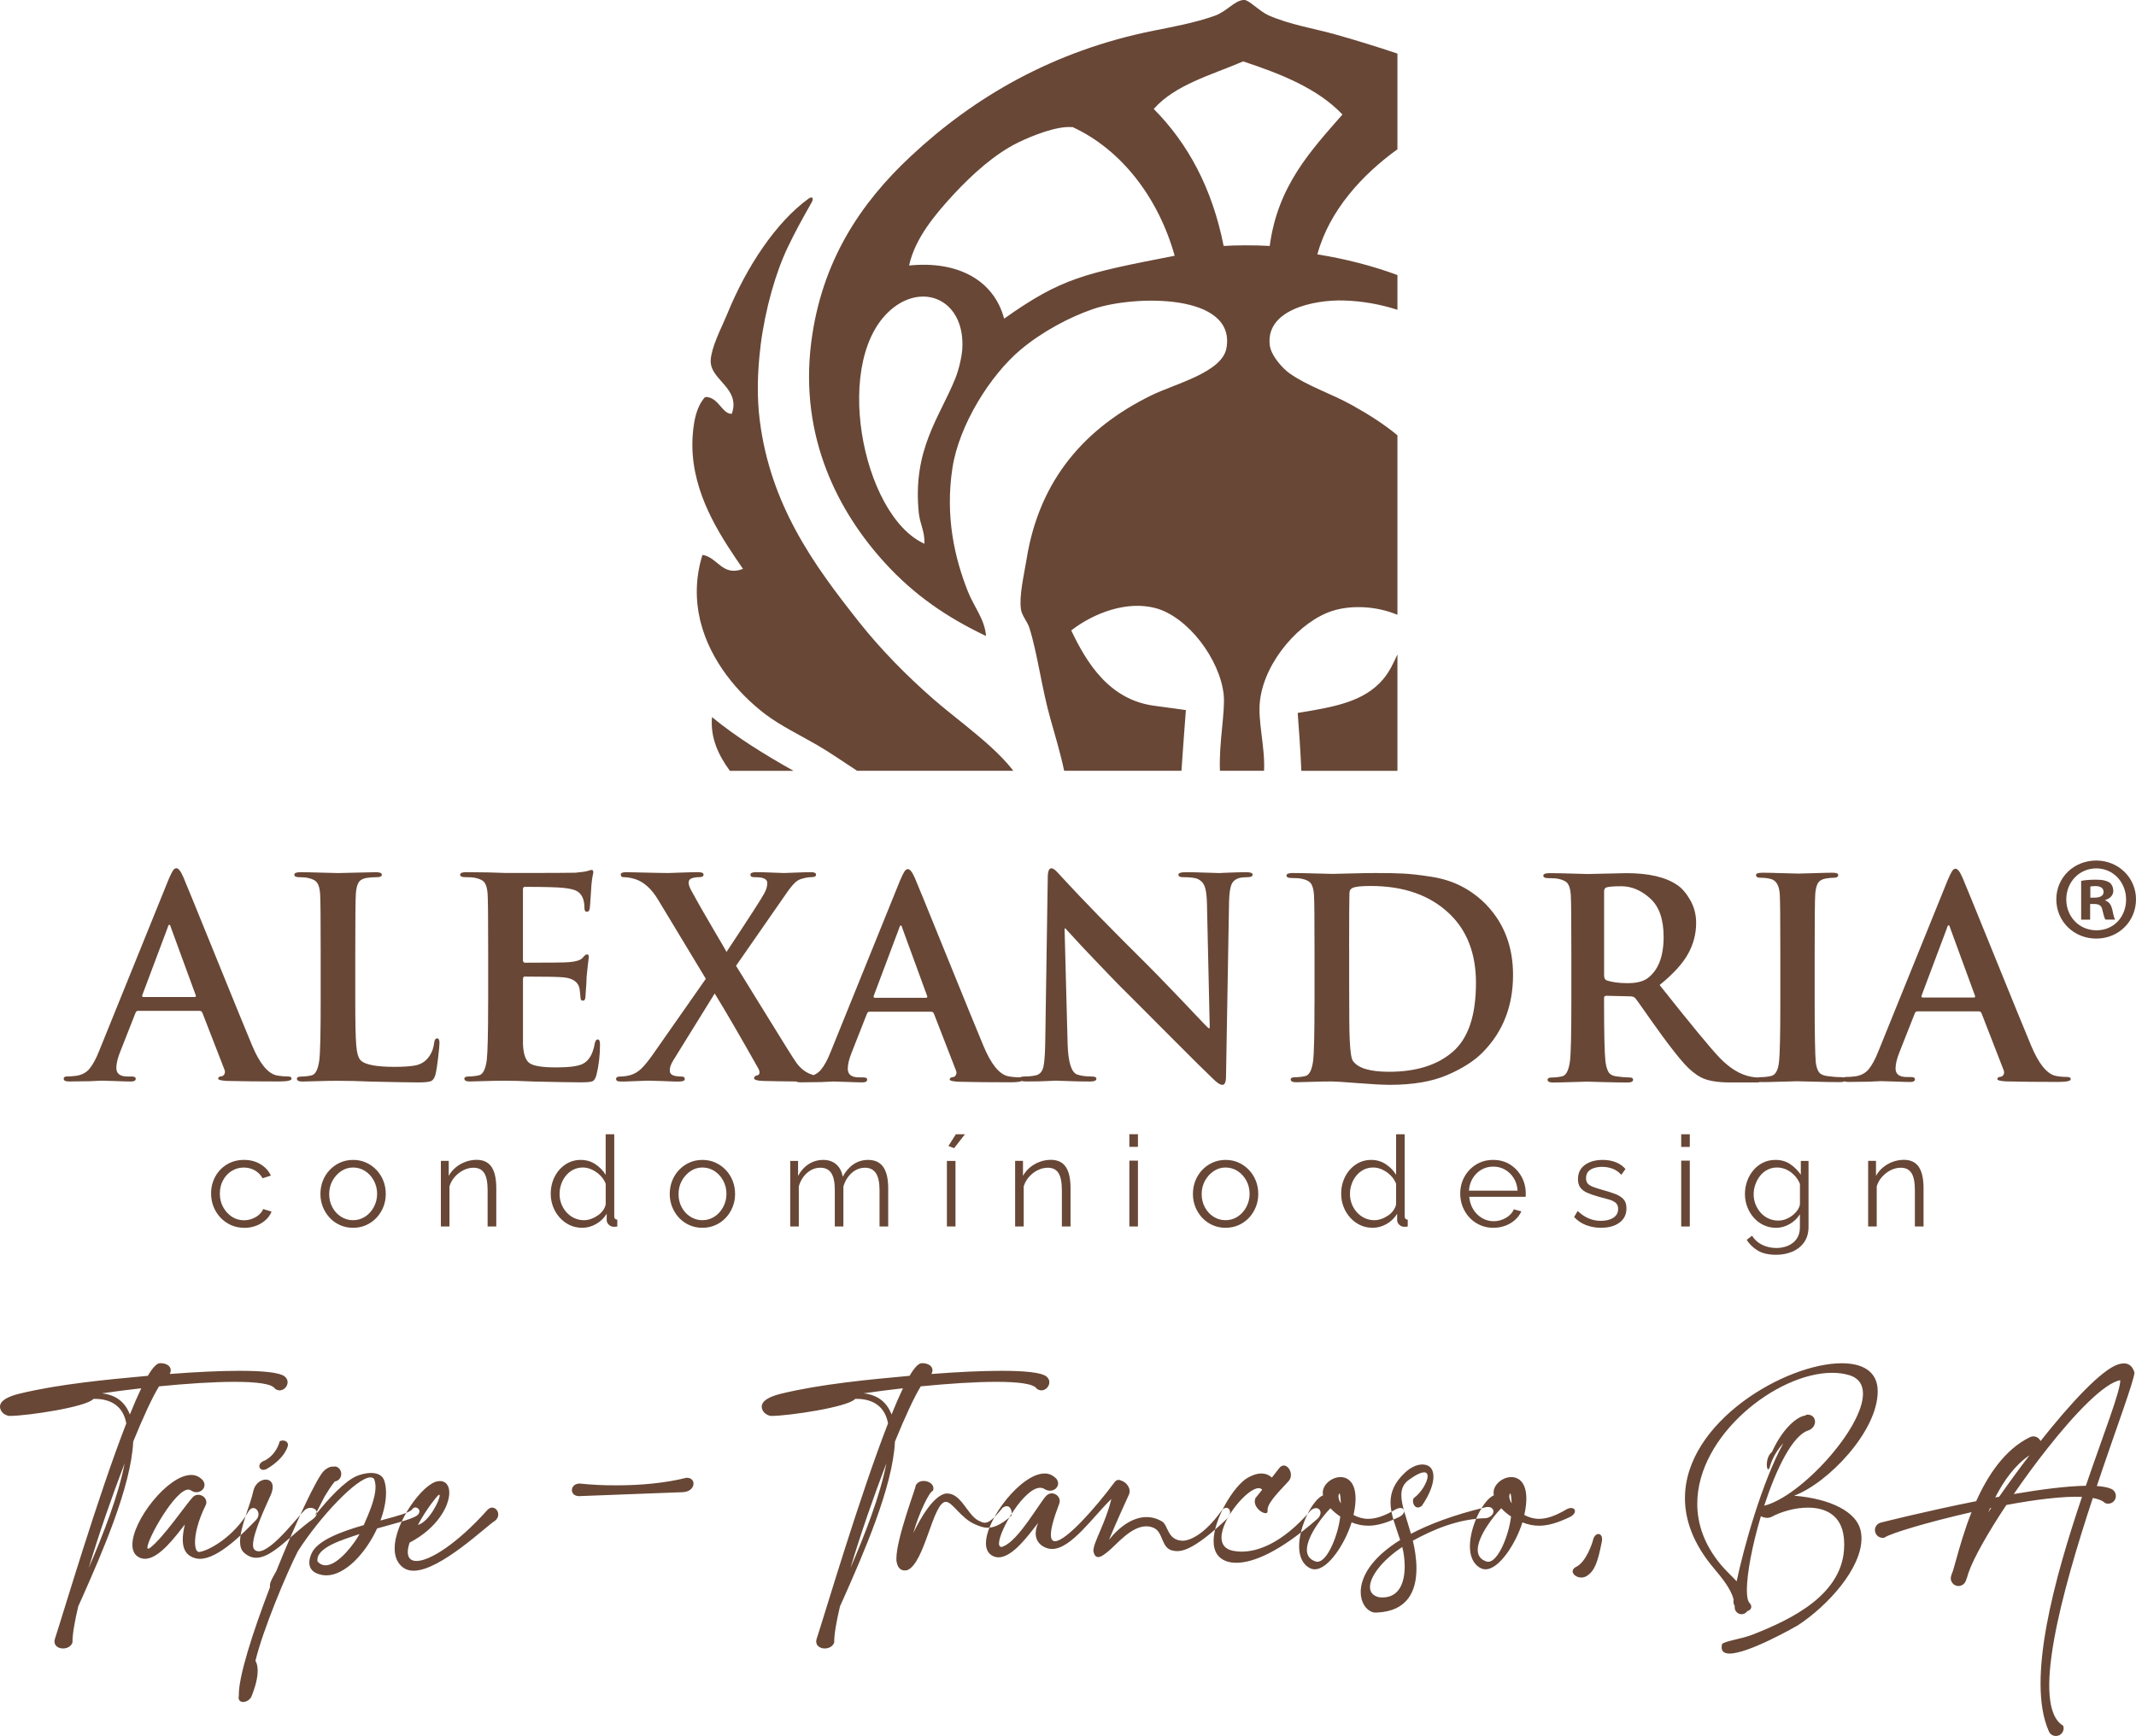 <svg xmlns="http://www.w3.org/2000/svg" id="Camada_2" data-name="Camada 2" viewBox="0 0 497.76 404.57"><defs><style>      .cls-1 {        fill: #684736;        fill-rule: evenodd;      }    </style></defs><g id="Layer_8" data-name="Layer 8"><g id="Layer1032"><path id="path313" class="cls-1" d="M325.65,72.2c-3.96-1.28-8.15-2.04-12.49-2.17-6.96-.2-18.26,2.14-17.26,10.42.3,2.48,3.03,5.42,4.56,6.52,4.22,3.01,9.87,4.8,14.68,7.49,3.94,2.2,7.44,4.44,10.51,6.99v41.83c-4.9-2.04-10.66-2.32-15.09-.93-7.45,2.32-15.79,11.58-16.93,20.85-.61,4.8,1.19,10.61.94,16.43h-10.28c-.28-6.53,1.27-13.77.87-17.73-.88-8.28-8.37-18.21-15.96-20.2-6.62-1.71-14.19,1.09-19.57,5.22,3.57,7.48,8.82,16.25,19.57,17.59,2.04.25,7.15.98,7.15.98-.32,4.46-.72,9.23-1.03,14.14h-27.34c-.84-4.03-2.08-8.13-3.22-12.19-2.07-7.35-2.99-15.16-4.9-21.18-.41-1.31-1.76-2.85-1.94-4.23-.47-3.18.68-7.87,1.31-11.73,3.01-18.71,13.81-30.66,28.98-38.12,5.66-2.78,16.6-5.37,17.6-11.08,2.24-12.77-21.41-12.34-30.96-9.12-5.66,1.91-12.09,5.4-16.93,9.45-7.12,5.92-14.46,17.65-15.98,27.69-1.71,11.3.54,20.97,3.59,28.67,1.37,3.52,4,6.6,4.24,10.43-9.27-4.42-16.74-9.59-23.47-16.94-10.71-11.69-20.08-29.13-17.26-51.48,2.4-18.9,11.47-32.43,23.14-43.33,14.72-13.8,33.26-24.65,56.69-29.33,4.03-.8,9.59-1.82,14.19-3.46,2.95-1.05,4.68-3.69,6.92-3.69,1.05,0,3.56,2.65,5.6,3.57,5.02,2.22,10.91,3.12,15.96,4.56,4.78,1.37,9.5,2.81,14.11,4.37v22.3c-8.13,5.86-15.87,14.21-18.66,24.49,6.74,1.09,12.94,2.71,18.66,4.82v8.1ZM303.27,179.64h22.38v-27.13c-.94,2.06-1.89,4.1-3.36,5.82-4.44,5.22-11.31,6.43-19.88,7.82.32,4.2.64,8.78.85,13.49h0ZM312.84,26.69c-5.77-6.07-14.26-9.44-23.14-12.38-7.47,3.2-15.85,5.43-20.84,11.08,8,8.07,13.63,18.5,16.29,31.93,2.59-.17,7.17-.22,10.74,0,1.85-14,9.55-22.17,16.94-30.63ZM273.74,59.6c-3.8-13.5-12.34-24.68-23.77-29.98-.09-.03-.25,0-.33,0-3.46-.24-9.08,1.98-12.38,3.59-5.41,2.65-10.64,7.37-14.99,12.05-4.37,4.74-9.04,10.27-10.42,16.62,11.39-1.16,19.76,3.44,22.15,12.38,13.43-9.5,18.55-10.52,39.75-14.66h0ZM224.24,81.44c.73-11.12-8.47-15.57-15.99-9.78-14.67,11.32-7.47,48.5,7.17,55.06.11-2.9-1.03-4.55-1.31-7.17-1.5-14.73,4.81-22.23,8.48-31.28.82-2.02,1.49-4.86,1.65-6.84h0Z"></path><path id="path314" class="cls-1" d="M177.23,80.67c0,.06,0,.1-.01.15-.72,5.78-.87,11.73-.16,17.23,1.25,9.8,4.37,18.14,8.4,25.59,4.25,7.87,9.53,14.74,14.73,21.33,5.08,6.42,11.2,12.61,17.27,17.91,2.32,2.02,4.93,4.08,7.54,6.18,4.1,3.33,8.18,6.76,11.04,10.44l.1.13h-36.4c-3.05-1.96-6.11-4.14-9.33-6-4.04-2.34-8.62-4.56-12.05-7.17-6.39-4.85-12.8-12.4-15.1-21.51-.05-.16-.09-.32-.12-.48-1.1-4.7-1.1-9.8.55-15.15,3.53.5,4.62,5.14,9.45,3.26-.53-.76-1.06-1.56-1.63-2.38-4.96-7.35-10.85-17.07-10.1-28.56.13-2.13.47-4.48,1.26-6.43.31-.75.68-1.44,1.12-2.04.47-.63.5-.75,1.31-.58,2.48.53,3.39,3.98,5.43,3.84.46-1.29.49-2.38.25-3.35-.81-3.33-4.75-5.24-5.14-8.38-.07-.6-.01-1.3.16-2.07.62-3.11,2.78-7.22,3.75-9.65,4.44-10.85,11.31-21.23,18.9-26.71.29-.23.74-.33.86-.15.18.27.07.67-.21,1.12-2.15,3.79-3.87,6.91-5.54,10.42-2.8,5.88-5.23,14.27-6.34,23.02h0Z"></path><path id="path315" class="cls-1" d="M170.08,179.64c-2.64-3.6-4.59-7.69-4.16-12.52,5.51,4.55,12.08,8.64,18.99,12.52h-14.83Z"></path><path id="path316" class="cls-1" d="M497.76,209.59c0,5.12-4.02,9.15-9.26,9.15s-9.31-4.02-9.31-9.15,4.13-9.04,9.31-9.04,9.26,4.02,9.26,9.04ZM481.51,209.59h0c0,4.02,2.97,7.22,7.05,7.22s6.89-3.2,6.89-7.16-2.92-7.27-6.94-7.27-7,3.25-7,7.22ZM487.07,214.33h-2.09v-9.04c.83-.17,1.98-.28,3.47-.28,1.71,0,2.48.28,3.14.66.5.39.88,1.1.88,1.98,0,.99-.77,1.76-1.87,2.09v.11c.88.33,1.38.99,1.65,2.2.28,1.38.44,1.93.66,2.26h-2.26c-.28-.33-.44-1.16-.72-2.2-.16-.99-.71-1.43-1.87-1.43h-.99v3.64ZM487.13,209.2h.99c1.16,0,2.09-.39,2.09-1.32,0-.83-.61-1.38-1.93-1.38-.55,0-.94.06-1.16.11v2.59Z"></path><path id="path317" class="cls-1" d="M46.53,235.58h-14.39c-.26,0-.45.17-.58.52l-3.48,8.84c-.65,1.59-.97,2.9-.97,3.94,0,1.33.86,2,2.58,2h.97c.65,0,.97.17.97.52,0,.43-.37.65-1.1.65-.69,0-1.84-.03-3.45-.1-1.61-.06-2.74-.1-3.39-.1l-2.78.13c-1.89.04-3.51.06-4.84.06-.82,0-1.23-.21-1.23-.65,0-.34.26-.52.77-.52.64,0,1.31-.04,2-.13,1.38-.17,2.45-.72,3.23-1.65.77-.93,1.53-2.31,2.26-4.16l16.2-40.01c.43-.99.76-1.67,1-2.03.24-.37.5-.55.81-.55.47,0,1.01.69,1.61,2.07.47,1.08,2.89,7,7.26,17.78,4.37,10.77,7.28,17.9,8.74,21.39,1.76,4.22,3.66,6.56,5.68,7.03.86.17,1.76.26,2.71.26.56,0,.84.17.84.52,0,.43-.99.65-2.97.65-4.69,0-8.75-.04-12.2-.13-1.29-.09-1.94-.26-1.94-.52,0-.34.3-.54.9-.58.26-.08.45-.27.58-.55.13-.28.13-.59,0-.94l-5.16-13.29c-.13-.3-.34-.45-.65-.45ZM461.16,235.7h-14.39c-.26,0-.45.17-.58.52l-3.49,8.84c-.65,1.59-.97,2.9-.97,3.94,0,1.33.86,2,2.58,2h.97c.65,0,.97.17.97.52,0,.43-.37.64-1.1.64-.69,0-1.84-.03-3.45-.1-1.61-.06-2.74-.1-3.39-.1l-2.77.13c-1.89.04-3.51.06-4.84.06-.39,0-.68-.05-.89-.15-.2.13-.53.19-.97.19-1.63,0-3.62-.03-5.97-.1-2.34-.06-3.71-.1-4.1-.1s-1.6.03-3.65.1c-2.04.06-3.54.1-4.48.1-.18,0-.34,0-.48-.03-.2.08-.47.11-.81.11h-6.13c-3.1,0-5.4-.41-6.91-1.23-1.29-.69-2.58-1.75-3.87-3.19-1.29-1.44-2.95-3.54-4.97-6.29-.69-.95-1.54-2.13-2.55-3.55-1.01-1.42-1.84-2.59-2.48-3.52-.64-.92-1.1-1.54-1.35-1.84-.26-.3-.64-.45-1.16-.45l-5.61-.13c-.34,0-.52.17-.52.52v.9c0,7.4.11,12,.32,13.81.13,1.08.36,1.9.68,2.48.32.58.94.94,1.84,1.07,1.29.17,2.34.26,3.16.26.51,0,.77.17.77.52,0,.43-.43.65-1.29.65-1.46,0-3.39-.03-5.77-.1-2.39-.06-3.62-.1-3.71-.1-.3,0-1.44.03-3.42.1-1.98.06-3.46.1-4.45.1-.86,0-1.29-.22-1.29-.65,0-.34.34-.52,1.03-.52.77,0,1.55-.09,2.32-.26.95-.17,1.57-1.36,1.87-3.55.22-1.81.32-6.39.32-13.74v-11.36c0-7.74-.04-12.3-.13-13.68-.09-1.16-.31-2.01-.68-2.55-.37-.54-1.07-.91-2.1-1.13-.52-.13-1.36-.19-2.52-.19-.73,0-1.1-.19-1.1-.58s.47-.58,1.42-.58c1.33,0,3.08.03,5.23.1,2.15.06,3.36.1,3.61.1.73,0,2.27-.03,4.61-.1,2.34-.06,3.84-.1,4.48-.1,5.21,0,9.16.92,11.87,2.77,1.08.73,2.08,1.89,3,3.48.92,1.59,1.39,3.38,1.39,5.36,0,2.54-.63,4.95-1.9,7.23-1.27,2.28-3.47,4.69-6.61,7.23,7.23,9.12,11.89,14.78,14,16.97,2.37,2.45,4.78,3.92,7.23,4.39.65.12,1.22.19,1.72.19.17-.06.39-.08.67-.08.77,0,1.55-.09,2.32-.26,1.03-.21,1.66-1.29,1.87-3.23.22-1.81.32-6.5.32-14.07v-11.36c0-7.74-.04-12.3-.13-13.68-.13-2.11-.86-3.31-2.19-3.61-.65-.17-1.42-.26-2.32-.26-.69,0-1.03-.21-1.03-.65,0-.34.52-.52,1.55-.52.86,0,2.33.03,4.42.1,2.09.06,3.41.1,3.97.1.47,0,1.68-.03,3.61-.1,1.94-.06,3.36-.1,4.26-.1s1.35.17,1.35.52c0,.43-.34.65-1.03.65-.52,0-1.16.06-1.94.19-.86.17-1.45.54-1.78,1.1-.32.56-.53,1.42-.61,2.58-.09,1.38-.13,5.94-.13,13.68v11.36c0,7.57.09,12.28.26,14.13.13.99.37,1.73.71,2.23.34.5.97.81,1.87.94,1.2.17,2.3.26,3.29.26.27,0,.48.02.64.08.13-.08.32-.12.57-.12.65,0,1.31-.04,2-.13,1.38-.17,2.45-.72,3.23-1.65.77-.92,1.53-2.31,2.26-4.16l16.2-40.01c.43-.99.76-1.67,1-2.03.24-.37.51-.55.81-.55.47,0,1.01.69,1.61,2.07.47,1.08,2.89,7,7.26,17.78,4.37,10.78,7.28,17.91,8.74,21.39,1.76,4.22,3.66,6.56,5.68,7.03.86.17,1.76.26,2.71.26.56,0,.84.17.84.52,0,.43-.99.64-2.97.64-4.69,0-8.75-.04-12.2-.13-1.29-.09-1.94-.26-1.94-.52,0-.34.3-.54.9-.58.26-.09.45-.27.58-.55.13-.28.13-.59,0-.93l-5.16-13.29c-.13-.3-.34-.45-.65-.45h0ZM448.06,232.48h11.87c.3,0,.41-.13.32-.39l-5.81-15.87c-.09-.39-.19-.58-.32-.58-.17,0-.3.19-.39.58l-5.94,15.81c-.09.3,0,.45.26.45ZM373.81,207.7v19.62c0,.6.19.99.58,1.16,1.29.43,2.92.65,4.9.65s3.55-.37,4.58-1.1c2.54-1.85,3.81-5.08,3.81-9.68,0-4.09-1.04-7.08-3.13-8.97-2.09-1.89-4.33-2.84-6.74-2.84-1.72,0-2.86.09-3.42.26-.39.13-.58.43-.58.9h0ZM306.33,233.53v-11.36c0-7.74-.04-12.3-.13-13.68-.09-1.16-.31-2.01-.68-2.55-.37-.54-1.07-.91-2.1-1.13-.52-.13-1.35-.19-2.52-.19-.73,0-1.1-.19-1.1-.58s.47-.58,1.42-.58c1.29,0,3.04.03,5.26.1,2.22.06,3.56.1,4.03.1.52,0,1.94-.03,4.26-.1,2.32-.06,4.21-.1,5.68-.1,2.8,0,5.02.04,6.68.13,1.66.09,3.8.33,6.42.74,2.62.41,4.99,1.16,7.1,2.26,2.11,1.1,4,2.51,5.68,4.23,4.17,4.35,6.26,9.81,6.26,16.39,0,7.23-2.34,13.23-7.03,18-1.98,2.02-4.74,3.8-8.29,5.32-3.55,1.53-7.99,2.29-13.33,2.29-1.68,0-4.15-.13-7.42-.39-3.27-.26-5.38-.39-6.32-.39-1.42,0-2.65.02-3.68.06-.52,0-1.28.02-2.29.06-1.01.04-1.73.06-2.16.06-.86,0-1.29-.22-1.29-.65,0-.34.34-.52,1.03-.52.77,0,1.55-.09,2.32-.26.95-.17,1.57-1.35,1.87-3.55.22-1.81.32-6.39.32-13.74h0ZM314.4,221.14v8.13c0,7.05.04,11.4.13,13.03.13,2.75.37,4.39.71,4.9,1.16,1.72,3.98,2.58,8.45,2.58,6.32,0,11.27-1.55,14.84-4.65,3.61-3.1,5.42-8.45,5.42-16.07,0-6.8-2.06-12.18-6.2-16.13-4.52-4.3-10.62-6.45-18.33-6.45-2.19,0-3.59.15-4.19.45-.52.22-.77.65-.77,1.29-.04,1.46-.07,5.76-.07,12.9h0ZM248.08,216.36l.71,26.91c.13,4.3.88,6.69,2.26,7.16.86.3,1.98.45,3.35.45.73,0,1.1.17,1.1.52,0,.43-.49.65-1.48.65-1.63,0-3.33-.03-5.1-.1-1.76-.06-2.73-.1-2.9-.1-.13,0-.54.02-1.23.06-.69.04-1.57.07-2.64.1-1.08.02-2.11.03-3.1.03-.4,0-.71-.04-.94-.11-.43.2-1.32.3-2.66.3-4.69,0-8.75-.04-12.2-.13-1.29-.08-1.94-.26-1.94-.52,0-.34.3-.54.9-.58.26-.09.45-.27.58-.55.13-.28.13-.59,0-.93l-5.16-13.29c-.13-.3-.34-.45-.65-.45h-14.39c-.26,0-.45.17-.58.52l-3.48,8.84c-.65,1.59-.97,2.9-.97,3.94,0,1.33.86,2,2.58,2h.97c.65,0,.97.17.97.52,0,.43-.37.65-1.1.65-.69,0-1.84-.03-3.45-.1-1.61-.06-2.74-.1-3.39-.1l-2.77.13c-1.89.04-3.51.06-4.84.06-.45,0-.78-.06-.98-.2-2.81-.02-5.36-.06-7.64-.12-1.46-.04-2.19-.26-2.19-.65,0-.34.3-.58.9-.71.17-.04.29-.19.35-.45.06-.26,0-.6-.22-1.03-4.09-7.27-7.48-13.12-10.2-17.55l-9.55,15.42c-.69,1.07-.99,1.98-.9,2.71.04.56.45.92,1.23,1.1.52.09,1.01.13,1.48.13.52,0,.77.19.77.58s-.43.58-1.29.58h-1.16s-.9-.03-2.58-.1c-1.68-.06-2.84-.1-3.48-.1-.43,0-1.36.03-2.78.1-1.42.06-2.3.1-2.65.1h-1.1c-.64,0-.97-.19-.97-.58s.3-.58.9-.58c.77,0,1.57-.11,2.39-.32.9-.26,1.73-.73,2.48-1.42.75-.69,1.69-1.83,2.81-3.42l12.33-17.62-11.1-18.39c-1.55-2.58-3.33-4.19-5.36-4.84-.95-.3-1.85-.45-2.71-.45-.43,0-.65-.21-.65-.65,0-.34.43-.52,1.29-.52.39,0,1.84.03,4.36.1,2.52.06,4.33.1,5.45.1.17,0,1.14-.03,2.9-.1,1.76-.06,3.1-.1,4-.1s1.29.19,1.29.58-.32.58-.97.58c-.69,0-1.27.09-1.74.26-.52.17-.77.52-.77,1.03,0,.47.22,1.1.65,1.87.82,1.51,1.7,3.09,2.65,4.74.95,1.66,1.97,3.41,3.06,5.26,1.1,1.85,1.93,3.27,2.48,4.26,5.29-8,8.22-12.54,8.78-13.62.47-.82.71-1.63.71-2.45,0-.56-.37-.95-1.1-1.16-.43-.13-1.12-.19-2.06-.19-.52,0-.77-.19-.77-.58s.45-.58,1.36-.58,2.18.03,3.71.1c1.53.06,2.44.1,2.74.1.34,0,1.26-.03,2.74-.1,1.48-.06,2.68-.1,3.58-.1.77,0,1.16.19,1.16.58s-.34.58-1.03.58c-.65,0-1.42.13-2.32.39-.69.17-1.37.63-2.03,1.39-.67.75-1.56,1.97-2.68,3.65l-10.58,15.23c.39.6,2.69,4.33,6.91,11.19,4.22,6.86,6.62,10.7,7.23,11.52,1.03,1.38,2.28,2.28,3.74,2.71.06.02.13.04.19.06.68-.28,1.25-.7,1.72-1.26.77-.92,1.53-2.31,2.26-4.16l16.2-40.01c.43-.99.76-1.67,1-2.03.24-.37.51-.55.81-.55.47,0,1.01.69,1.61,2.06.47,1.08,2.89,7,7.26,17.78,4.37,10.78,7.28,17.91,8.74,21.39,1.76,4.22,3.66,6.56,5.68,7.03.86.17,1.76.26,2.71.26.07,0,.15,0,.21,0,.16-.13.46-.19.88-.19,1.16,0,2.13-.11,2.91-.32.82-.26,1.34-.92,1.58-2,.24-1.08.38-3.08.42-6l.58-38.01c0-1.46.28-2.19.84-2.19.13,0,.26.03.39.1.13.06.28.16.45.29.17.13.31.26.42.39.11.13.29.32.55.58.26.26.45.47.58.64,4.82,5.25,11.49,12.09,20,20.52,1.25,1.25,2.99,3.03,5.23,5.36,2.24,2.32,4.22,4.4,5.94,6.23,1.72,1.83,2.73,2.87,3.03,3.13h.32l-.65-28.97c-.04-1.93-.23-3.3-.55-4.1-.32-.79-.87-1.36-1.65-1.71-.64-.26-1.79-.39-3.42-.39-.69,0-1.03-.19-1.03-.58s.56-.58,1.68-.58c1.29,0,2.84.03,4.64.1,1.81.06,2.86.1,3.16.1.04,0,.8-.03,2.26-.1,1.46-.06,2.82-.1,4.07-.1.99,0,1.48.19,1.48.58s-.39.58-1.16.58-1.42.06-1.94.19c-.9.26-1.52.77-1.84,1.55-.32.78-.5,2.09-.55,3.94l-.71,40.72c0,1.33-.28,2-.84,2-.52,0-1.25-.47-2.19-1.42-1.55-1.46-4.72-4.6-9.52-9.42-4.8-4.82-7.97-8-9.52-9.55-1.63-1.59-3.38-3.35-5.23-5.29-1.85-1.94-3.4-3.56-4.65-4.87-1.25-1.31-2.45-2.6-3.61-3.87-1.16-1.27-1.78-1.95-1.87-2.03h-.19ZM203.88,232.54h11.87c.3,0,.41-.13.32-.39l-5.81-15.88c-.09-.39-.19-.58-.32-.58-.17,0-.3.19-.39.58l-5.94,15.81c-.09.3,0,.45.26.45h0ZM113.76,233.33v-11.36c0-7.74-.04-12.3-.13-13.68-.09-1.16-.31-2.01-.68-2.55-.37-.54-1.07-.91-2.1-1.13-.52-.13-1.36-.19-2.52-.19-.73,0-1.1-.19-1.1-.58s.47-.58,1.42-.58c.6,0,1.5.01,2.68.03,1.18.02,2.03.03,2.55.03,2.24.09,3.59.13,4.06.13,9.94,0,15.31-.02,16.13-.06,1.42-.13,2.34-.26,2.77-.39.04,0,.19-.04.45-.13.26-.09.45-.13.58-.13.26,0,.39.19.39.58,0,.09-.03.27-.1.55-.07.28-.14.74-.23,1.39-.09.65-.15,1.4-.19,2.26,0,.09-.04.74-.13,1.97-.08,1.23-.15,1.99-.19,2.29-.09.47-.3.71-.65.71-.39,0-.58-.3-.58-.9,0-.95-.13-1.72-.39-2.32-.26-.65-.67-1.15-1.23-1.52-.56-.37-1.59-.64-3.1-.81-1.46-.17-4.52-.26-9.16-.26-.3,0-.45.21-.45.64v16.33c0,.47.15.71.45.71,5.89,0,9.34-.04,10.32-.13,1.59-.13,2.62-.45,3.1-.97.47-.56.82-.84,1.03-.84.3,0,.45.17.45.52,0,.08-.02.29-.06.61-.04.32-.11.85-.19,1.58-.09.73-.17,1.57-.26,2.52,0,.34-.02.86-.06,1.55-.04.69-.09,1.29-.13,1.81-.04.52-.06.84-.06.97,0,.82-.19,1.22-.58,1.22s-.58-.19-.58-.58c-.13-1.42-.22-2.19-.26-2.32-.34-1.46-1.55-2.3-3.61-2.52-1.21-.13-4.26-.19-9.16-.19-.26,0-.39.21-.39.65v15.1c.09,2.28.59,3.75,1.52,4.42.92.67,3,1,6.23,1,2.92,0,4.95-.26,6.07-.77,1.5-.69,2.47-2.28,2.9-4.78.13-.65.37-.97.71-.97s.52.39.52,1.16c0,2.54-.28,4.93-.84,7.16-.22.77-.52,1.25-.9,1.42-.39.17-1.25.26-2.58.26-1.89,0-5.61-.06-11.16-.19-2.75-.13-4.99-.19-6.71-.19-1.42,0-2.65.02-3.68.06-.52,0-1.28.02-2.29.06-1.01.04-1.73.06-2.16.06-.86,0-1.29-.21-1.29-.65,0-.34.34-.52,1.03-.52.77,0,1.55-.09,2.32-.26.95-.17,1.57-1.35,1.87-3.55.21-1.8.32-6.39.32-13.74h0ZM82.79,221.97v11.36c0,4.86.07,8.26.22,10.2.15,1.94.53,3.16,1.13,3.68,1.07.95,3.68,1.42,7.81,1.42,2.07,0,3.66-.11,4.78-.32s2.04-.71,2.77-1.48c.95-1.03,1.51-2.32,1.68-3.87.09-.65.32-.97.71-.97.34,0,.52.37.52,1.1,0,.52-.11,1.68-.32,3.49-.21,1.81-.43,3.12-.64,3.94-.22.73-.54,1.21-.97,1.42s-1.46.32-3.1.32c-1.46,0-5.1-.06-10.9-.19-2.93-.13-5.55-.19-7.87-.19-1.42,0-2.64.02-3.68.06-.52,0-1.28.02-2.29.06-1.01.04-1.73.06-2.16.06-.86,0-1.29-.21-1.29-.65,0-.34.34-.52,1.03-.52.77,0,1.55-.09,2.32-.26.95-.17,1.57-1.35,1.87-3.55.22-1.8.32-6.39.32-13.74v-11.36c0-7.74-.04-12.3-.13-13.68-.08-1.16-.31-2.01-.68-2.55-.37-.54-1.06-.91-2.1-1.13-.52-.13-1.23-.19-2.13-.19-.73,0-1.1-.19-1.1-.58s.47-.58,1.42-.58c1.12,0,2.75.03,4.9.1,2.15.06,3.46.1,3.94.1.43,0,1.77-.03,4.03-.1,2.26-.06,3.84-.1,4.74-.1s1.36.19,1.36.58-.39.58-1.16.58c-.91,0-1.74.06-2.52.19-.86.17-1.45.54-1.77,1.1-.32.56-.53,1.42-.61,2.58-.09,1.38-.13,5.94-.13,13.68h0ZM33.43,232.36h11.87c.3,0,.41-.13.32-.39l-5.81-15.87c-.09-.39-.19-.58-.32-.58-.17,0-.3.19-.39.58l-5.94,15.81c-.09.3,0,.45.26.45Z"></path><path id="path318" class="cls-1" d="M37.25,317.7c-.74.03-1.71,1.08-2.8,2.94-9.52.87-20.54,1.9-29.85,4.14-2.94.71-4.6,1.72-4.6,3.04,0,.31.08.63.28.98.31.55.85.94,1.67,1.17.11,0,.25.01.41.01,3.82,0,17.79-2.04,19.42-3.97h.29c3.83,0,6.65,1.74,7.36,5.72-6.59,16.91-14.54,43.79-16.61,50.14-.08.24-.13.48-.13.67,0,1.08.98,1.64,2,1.64.92,0,1.89-.46,2.2-1.4-.03-1.79.48-4.74,1.34-8.41l.98-2.18c4.41-9.98,11.35-25.68,11.83-36.22,2.32-5.71,4.48-10.38,6.02-12.88,6.47-.64,12.74-1.05,17.61-1.05,5.15,0,8.75.46,9.39,1.58.36.28.76.41,1.11.41,1.01,0,1.85-.94,1.85-1.9,0-.48-.21-.97-.7-1.36-1.18-.92-5.08-1.3-10.44-1.3-4.65,0-10.36.28-16.33.74.17-.31.24-.6.24-.87,0-.95-.96-1.65-2.44-1.65h-.08,0ZM29.05,341.01c-1.46,7.6-5.08,16.77-8.37,24.41,2.31-7.74,5.39-16.64,8.37-24.41ZM30.26,329.66c-1.02-2.74-3.08-4.55-6.49-4.94,2.95-.43,6.05-.83,9.15-1.18-.83,1.74-1.74,3.82-2.66,6.12h0ZM47.06,344.78c-.73-.71-1.58-1.04-2.5-1.04-5.43,0-13.71,10.61-13.71,16.26,0,1.32.45,2.35,1.51,2.92.46.25.94.36,1.43.36,3.37,0,7.21-5.37,9.29-7.99-.34,1.39-.49,2.53-.49,3.5,0,2.84,1.33,3.93,2.95,4.37.34.08.69.13,1.04.13,4.41,0,10.33-6.24,13.04-9,.43-.45.62-.92.62-1.37,0-.8-.57-1.47-1.22-1.47-.38,0-.78.24-1.12.81-3.37,5.86-9.21,9.14-11.46,9.43h-.07c-.55,0-.92-.81-.92-2.28,0-1.89.64-4.87,2.46-8.58.13-.25.18-.5.18-.73,0-.98-.94-1.74-1.9-1.74-.45,0-.9.17-1.26.55-1.48,1.54-6.93,9.57-9.99,11.84-.18.13-.31.18-.41.18-.13,0-.18-.1-.18-.28,0-1.99,6.44-13.5,9.54-13.5.22,0,.43.06.62.2.42.29.85.42,1.26.42,1.04,0,1.89-.78,1.89-1.72,0-.41-.18-.85-.59-1.27h0ZM61.27,340.54c-.6.35-.84.77-.84,1.15,0,.48.39.87.95.87.25,0,.53-.08.83-.25,2-1.18,4.13-3.01,4.84-5.23.03-.13.06-.25.06-.35,0-.66-.62-1.02-1.22-1.02-.25,0-.5.06-.71.2-.5,1.93-1.97,3.92-3.9,4.65h0ZM56.83,361.82c.92.85,1.88,1.22,2.87,1.22,3.79,0,8.02-5.32,13.07-8.9.77-.55,1.08-1.09,1.08-1.55,0-.69-.69-1.18-1.48-1.18-.36,0-.74.1-1.11.32-1.12.7-7.7,9.8-10.97,9.8-.39,0-.74-.13-1.02-.42-.22-.22-.31-.6-.31-1.09,0-2.9,3.27-9.64,4.14-11.62.32-.73.45-1.34.45-1.85,0-1.18-.74-1.73-1.62-1.73-1.15,0-2.53.94-2.9,2.67-.64,3.15-3.09,8.37-3.09,11.76,0,1.09.25,1.99.9,2.58h0ZM74,363.92c-.55-3.23,5.86-5.09,9.78-6.4-1.01,1.92-4.88,7.28-7.92,7.28-.67,0-1.3-.25-1.86-.88ZM77.95,341.85c-.11-.04-.22-.06-.35-.06-.74,0-1.46.35-2.14,1.02-1.65,1.61-6.54,12.04-11.06,23.3-.67,1.15-1.13,2.04-1.33,2.58-.17.43-.2.84-.15,1.2-4.04,10.54-7.4,21.05-7.26,25.26-.03.17-.06.32-.06.45,0,.73.48,1.05,1.06,1.05.74,0,1.65-.52,1.99-1.4.11-.32,1.4-3.29,1.4-5.88,0-.85-.14-1.67-.52-2.32,1.72-7.19,7.29-20.47,9.89-25.54,5.11-7.99,13.79-17.2,16.91-17.2.35,0,.63.11.84.36.24.56.34,1.2.34,1.89,0,2.6-1.47,5.95-2.74,8.87-5.36,1.55-10.86,3.58-12.19,6.66-.34.77-.5,1.48-.5,2.1,0,1.47.97,2.48,2.94,2.85.34.06.67.1,1.02.1,4.39,0,9.18-5.15,11.84-10.93,4.83-1.37,9.29-2.41,9.7-3.46.11-.18.17-.35.17-.52,0-.5-.48-.91-.95-.91-.27,0-.52.11-.71.39-.57.84-3.65,1.64-7.43,2.65.81-2.21,1.3-4.44,1.3-6.44,0-.97-.11-1.89-.36-2.72-.42-1.44-1.71-1.92-3.12-1.92-1.23,0-2.56.36-3.51.78-2.69,1.25-6.26,4.98-9.63,9.21,1.22-2.41,2.31-4.52,2.31-4.52.83-1.37,1.61-2.55,2.37-3.48,1.01-.17,1.5-.98,1.5-1.76,0-.83-.52-1.65-1.54-1.79v.11ZM101.96,345.21c-3.44.6-9.99,9.47-9.99,15.66,0,1.88.6,3.5,2.08,4.53.66.45,1.44.66,2.32.66,6.31,0,17.16-10.62,19.03-11.67.5-.42.71-.94.71-1.43,0-.85-.64-1.61-1.43-1.61-.36,0-.76.17-1.13.59-6.94,7.74-13.34,11.85-16.49,11.85-1.29,0-2.03-.69-2.03-2.08,0-.6.14-1.33.42-2.2,6.42-3.33,9.25-8.5,9.25-11.64,0-1.62-.77-2.71-2.18-2.71-.18,0-.38.03-.57.06h0ZM97.38,355.39c2.13-3.96,4.45-6.66,4.73-6.91.11-.08.18-.13.25-.13s.1.07.1.2c0,1.06-2.46,6.13-5.08,6.84h0ZM135.06,348.67c8-.31,16-.62,24-.91,1.72-.06,2.55-1.08,2.55-1.99,0-.73-.53-1.37-1.54-1.37h-.1c-5.08,1.26-10.72,1.76-16.12,1.76-3.06.03-6.03-.13-8.8-.42-1.19.04-1.78.8-1.78,1.53s.57,1.41,1.71,1.41h.08ZM214.76,317.7c-.74.03-1.71,1.08-2.8,2.94-9.52.87-20.54,1.9-29.85,4.14-2.94.71-4.6,1.72-4.6,3.04,0,.31.08.63.28.98.31.55.85.94,1.67,1.17.11,0,.25.01.41.01,3.82,0,17.79-2.04,19.42-3.97h.29c3.83,0,6.65,1.74,7.36,5.72-6.59,16.91-14.54,43.79-16.61,50.14-.08.24-.13.48-.13.67,0,1.08.98,1.64,2,1.64.92,0,1.89-.46,2.2-1.4-.03-1.79.48-4.74,1.34-8.41l.98-2.18c4.41-9.98,11.35-25.68,11.83-36.22,2.32-5.71,4.48-10.38,6.02-12.88,6.47-.64,12.74-1.05,17.61-1.05,5.15,0,8.75.46,9.39,1.58.36.28.76.41,1.11.41,1.01,0,1.85-.94,1.85-1.9,0-.48-.21-.97-.7-1.36-1.18-.92-5.08-1.3-10.44-1.3-4.65,0-10.36.28-16.33.74.17-.31.24-.6.24-.87,0-.95-.96-1.65-2.44-1.65h-.08,0ZM206.56,341.01c-1.46,7.6-5.08,16.77-8.37,24.41,2.31-7.74,5.39-16.64,8.37-24.41ZM207.76,329.66c-1.02-2.74-3.08-4.55-6.49-4.94,2.95-.43,6.05-.83,9.15-1.18-.83,1.74-1.74,3.82-2.66,6.12h0ZM213.35,346.37c.13.2-4.46,12.17-4.46,16.85,0,.18,0,.36.01.53.01.07.03.15.04.22.25,1.39.91,2.03,1.93,2.03.17,0,.35-.03.53-.06,4.13-1.6,5.99-15.93,9.01-15.93,1.58,0,3.46,3.83,6.86,5.26.9.38,1.79.77,2.88.77,1.37,0,3.04-.62,5.37-2.65.17-.04.25-.32.25-.69,0-.7-.34-1.68-1.15-1.68-.27,0-.59.11-.97.36-2.18,2.71-3.25,3.5-4.16,3.5-.5,0-.95-.24-1.51-.52-2.56-1.33-3.96-6.3-7.26-6.3-.15,0-.31.01-.46.03-2.67.63-5.53,5.18-7.42,9.18,1.27-4.65,3.86-9.88,4.55-9.81.08-.21.13-.41.13-.6,0-1.04-1.15-1.72-2.27-1.72-.8,0-1.6.36-1.92,1.2h0ZM245.96,344.44c-.73-.71-1.58-1.04-2.53-1.04-5.44,0-13.67,10.59-13.67,16.26,0,1.32.46,2.35,1.51,2.92.46.25.94.36,1.43.36,3.34,0,7.12-5.37,9.21-8.01-.39.95-.56,1.76-.56,2.45,0,1.26.57,2.13,1.34,2.76.78.57,1.62.85,2.48.85,4.48,0,9.68-7.71,13.81-11.64-1.36,5.68-4.18,10.06-4.18,12.04,0,.15.03.28.06.41.22.77.59,1.08,1.04,1.08.69,0,1.55-.67,2.46-1.43,1.88-1.53,5.22-5.74,8.76-5.74.57,0,1.15.11,1.72.36,2.29.98,1.71,4.7,4.39,5.29.32.07.67.13,1.09.13,1.82,0,4.84-1.13,11.59-7.53.53-.5.74-1.05.74-1.51,0-.6-.38-1.06-.88-1.06-.36,0-.78.22-1.18.77-3.95,5.54-7.4,6.91-8.98,6.91h-.14c-3.47-.18-3.22-3.61-4.67-4.49-1.16-.69-2.38-1.02-3.61-1.02-2.98,0-6.07,1.93-8.76,5.29,1.62-3.92,4.6-10.44,4.62-10.47.14-.27.2-.55.2-.83,0-1.15-.99-2.23-1.99-2.49-.48-.28-1.08-.27-1.59.45-4.41,5.93-11.29,13.67-13.81,13.67-.62,0-.97-.46-.97-1.51,0-1.33.57-3.64,1.93-7.19.08-.22.13-.45.13-.66,0-1.02-.9-1.79-1.85-1.79-.45,0-.9.17-1.27.55-1.53,1.54-6.45,10.41-9.99,11.78-.18.13-.34.15-.48.15-.39,0-.56-.29-.56-.81,0-2.98,5.86-12.97,9.59-12.97.36,0,.7.1,1.01.29.43.27.87.39,1.29.39,1.04,0,1.89-.77,1.89-1.69,0-.42-.18-.87-.59-1.29h0ZM294.14,347.17l-1.58,1.97c-.11.27-.15.53-.15.78,0,1.5,1.62,2.73,2.5,2.73.5,0,.49-.32.49-.88,0-1.78,3.83-5.33,4.95-6.66.34-.42.48-.91.48-1.37,0-1.13-.8-2.2-1.67-2.2-.36,0-.74.2-1.08.64-.14.2-.84,1.09-1.69,2.17-.73-.66-1.55-.95-2.45-.95-1.02,0-2.14.38-3.29,1.06-3.09,1.83-7.84,9.49-7.84,14.68,0,1.26.28,2.36.91,3.22.83,1.12,2.28,1.85,4.38,1.85,3.95,0,10.12-2.57,18.68-10.05.67-.5.95-1.11.95-1.61,0-.6-.41-1.08-1.04-1.08-.34,0-.74.14-1.18.48-7,8.1-12.75,9.66-16.16,9.66-.85,0-1.55-.1-2.1-.21-1.88-.41-2.6-1.57-2.6-3.09,0-4.34,6.02-11.49,8.66-11.49.32,0,.6.11.81.35h0ZM310.04,351.5c.63.69,1.4,1.34,2.28,1.92-.43,4.07-2.92,10.55-5.32,10.55-.14,0-.28-.01-.43-.07-1.46-.49-2.02-1.48-2.02-2.72,0-3.29,4.03-8.26,5.49-9.68h0ZM312.47,350.38c-.63-1.04-.74-1.99-.28-2.38.17.62.25,1.44.28,2.38ZM315.41,353.08c.34-1.5.48-2.76.48-3.83,0-3.67-1.71-5.01-3.51-5.01-2,0-4.13,1.68-4.13,3.65,0,.2.03.39.07.59-2.42.99-5.58,7.14-5.58,11.88,0,2.23.7,4.13,2.48,5.08.38.2.77.29,1.16.29,3.25,0,7.15-6.21,8.59-10.94,1.32.53,2.58.78,3.88.78,2.14,0,4.39-.7,7.11-1.99.87-.41,1.25-.97,1.25-1.41,0-.42-.34-.73-.88-.73-.32,0-.73.11-1.19.38-2.62,1.54-4.6,2.15-6.3,2.15-1.26,0-2.35-.34-3.42-.9h0ZM331.31,350.98c1.92-2.79,2.73-5.15,2.73-6.84s-.78-2.66-2.16-2.81c-.13-.01-.27-.03-.39-.03-1.25,0-2.66.6-4.03,1.85-2.56,2.38-3.42,4.67-3.42,7,0,2.83,1.27,5.68,2.24,8.76-6.96,4.31-9.19,8.83-9.19,12.12,0,2.46,1.27,4.21,2.74,4.67.2.08.42.13.69.11.11.01.21,0,.31,0,7.19-.29,9.25-5.02,9.25-10.26,0-2.18-.35-4.44-.84-6.49,4.6-2.51,10.5-5.12,17.14-5.25,1.12-.28,1.64-.97,1.64-1.57,0-.55-.45-1.04-1.29-1.04-.21,0-.43.03-.69.1-7.39,1.79-12.99,3.93-17.24,6.16-1.02-3.64-2.24-6.65-2.24-9,0-1.44.46-2.62,1.69-3.53,1.76-1.29,2.92-1.79,3.62-1.79h.11c.49.04.7.39.7.9,0,1.34-1.5,3.86-3.16,5.05-.17.13-.25.41-.25.71,0,.67.39,1.53,1.13,1.53.25,0,.56-.11.9-.35h0ZM321.39,372.24c-1.47-.31-2.14-1.19-2.14-2.38,0-2.44,2.81-6.21,7.53-9.33.32,1.25.56,2.87.56,4.51,0,3.58-1.15,7.25-5.18,7.25-.25,0-.5-.01-.77-.04h0ZM349.84,351.5c.63.69,1.4,1.34,2.28,1.92-.43,4.07-2.92,10.55-5.32,10.55-.14,0-.28-.01-.43-.07-1.46-.49-2.01-1.48-2.01-2.72,0-3.29,4.03-8.26,5.49-9.68ZM352.27,350.38c-.63-1.04-.74-1.99-.28-2.38.17.62.25,1.44.28,2.38ZM355.21,353.08c.34-1.5.48-2.76.48-3.83,0-3.67-1.71-5.01-3.51-5.01-2,0-4.13,1.68-4.13,3.65,0,.2.03.39.07.59-2.42.99-5.58,7.14-5.58,11.88,0,2.23.7,4.13,2.48,5.08.38.2.77.29,1.16.29,3.25,0,7.15-6.21,8.59-10.94,1.32.53,2.58.78,3.88.78,2.14,0,4.39-.7,7.11-1.99.87-.41,1.25-.97,1.25-1.41,0-.42-.34-.73-.88-.73-.32,0-.73.11-1.19.38-2.62,1.54-4.6,2.15-6.3,2.15-1.26,0-2.35-.34-3.42-.9h0ZM371.15,359.19s-1.4,4.9-4,6.05c-.48.28-.67.63-.67.97,0,.74.95,1.44,2.03,1.44.41,0,.84-.11,1.25-.36,1.85-1.18,2.56-3.15,3.51-7.96.04-.22.07-.42.07-.6,0-.81-.41-1.23-.85-1.23-.53,0-1.15.56-1.33,1.71h0ZM420.71,329.89c-1.88.2-5.3,2.98-7.78,8.49-.91.71-1.2,2.02-1.2,2.97,0,.63.14,1.09.32,1.09.13,0,.27-.2.41-.69.62-2.13,1.79-3.96,3.11-5.39-4.94,9.01-9.22,24.27-10.87,32.17-1.12-1.22-2.43-2.39-3.64-3.82-3.9-4.66-5.54-9.52-5.54-14.26,0-15.98,18.58-30.51,31.43-30.51,1.4,0,2.72.17,3.93.53,2.28.67,3.26,2.24,3.26,4.34,0,8.09-14.51,23.99-23.02,26.1,2.76-8.47,6.55-16.32,10.23-17.52,1.08-.36,1.61-1.25,1.61-2.06,0-.85-.59-1.64-1.72-1.64-.07,0-.15.01-.24.01-.1.06-.2.11-.28.17h0ZM418.1,348.57c7.84-2.91,19.47-14.95,19.47-24.32,0-4.56-3.4-6.54-8.38-6.54-13,0-36.54,13.6-36.54,31.45,0,5.09,1.92,10.55,6.58,16.14,2,2.39,4.03,4.8,4.75,7.39-.01.21-.03.38-.03.53,0,.39.11.73.29,1.02v.35c0,.88.71,1.61,1.6,1.61.55,0,1.04-.28,1.32-.7.56-.15.95-.56.95-1.06,0-.27-.13-.57-.41-.87-.42-.45-.62-1.51-.62-3.01,0-3.83,1.27-10.54,3.27-17.2.42.22.92.38,1.43.38.39,0,.78-.08,1.15-.28,2.1-1.13,5.32-2.1,8.38-2.1,4.04,0,7.82,1.69,8.37,7,.06.59.08,1.16.08,1.72,0,11.45-12.26,17.28-21.1,20.78-2.85,1.15-6.44,1.5-7.35,2.27-.08.29-.11.56-.11.78,0,1.04.71,1.46,1.86,1.46,4.3,0,14.78-5.93,15.91-6.59,7.1-4.66,14.82-13.29,14.82-20.24,0-.7-.08-1.39-.25-2.04-1.01-4.04-6.66-7.19-15.44-7.92h0ZM439.19,358.32c1.25-.94,10.16-3.62,20.25-5.91-1.67,4.18-2.79,8.21-3.61,11.14-.28,1.02-.53,1.9-.73,2.56-.28.63-.43,1.13-.49,1.47-.13.99.57,1.9,1.55,2.03.81.1,1.57-.35,1.88-1.06h.01c.21-.48.42-1.15.67-2,1.2-3.47,4.56-9.39,8.83-15.81,6.69-1.25,13.17-2.07,17.63-1.9-6.38,18.92-13,42.63-7.77,54.55.32.94,1.36,1.41,2.29,1.08.94-.34,1.43-1.36,1.09-2.29-7.66-4.55-.29-31.25,6.91-53.08,1.29.24,2.27.62,2.84,1.19.91.39,1.97-.01,2.38-.92.39-.91-.01-1.97-.92-2.38-.81-.36-1.96-.57-3.37-.67,4.55-13.58,8.77-24.73,8.77-26.49-.57-1.81-1.81-2.49-3.82-1.85-3.85,1.26-10.97,8.91-18.07,17.87l-.04-.08c-.43-.9-1.51-1.27-2.41-.84-5.84,2.84-9.8,8.82-12.54,14.92-11.76,2.34-22.17,4.98-22.24,5-.97.24-1.55,1.22-1.3,2.18.24.97,1.22,1.55,2.18,1.32h0ZM464.96,348.98c2.03-3.96,4.63-7.58,7.98-9.82-2.44,3.19-4.84,6.48-7.07,9.66-.31.06-.62.11-.91.17ZM463.74,351.49c.1-.03.2-.04.29-.06-.24.35-.48.7-.71,1.05.14-.34.28-.67.42-.99h0ZM469.28,348.19c2.44-3.54,5.08-7.15,7.74-10.52,6.63-8.41,13.35-15.35,17.07-16.01.06,2.48-3.81,12.3-8.02,24.6-4.45.07-10.5.85-16.79,1.93Z"></path><path id="path319" class="cls-1" d="M56.91,286.14c-1.12,0-2.15-.21-3.08-.63-.93-.42-1.75-1-2.45-1.74-.7-.74-1.24-1.6-1.62-2.55-.38-.96-.57-1.97-.57-3.05,0-1.44.32-2.76.97-3.95.65-1.19,1.55-2.14,2.71-2.84,1.16-.7,2.49-1.06,4.01-1.06,1.43,0,2.7.33,3.8.99,1.1.66,1.92,1.55,2.45,2.67l-1.94.62c-.43-.79-1.04-1.4-1.81-1.84-.78-.44-1.63-.66-2.58-.66-1.02,0-1.95.27-2.8.79s-1.52,1.25-2.02,2.17c-.5.91-.75,1.96-.75,3.13s.26,2.2.77,3.13c.51.94,1.19,1.68,2.03,2.24.84.55,1.78.83,2.8.83.67,0,1.31-.12,1.93-.35.62-.24,1.16-.55,1.62-.96s.77-.84.93-1.31l1.97.59c-.27.73-.73,1.38-1.37,1.96-.64.58-1.38,1.03-2.24,1.35-.85.32-1.77.49-2.75.49h0ZM82.28,286.14c-1.1,0-2.12-.21-3.05-.63-.93-.42-1.74-1-2.42-1.73-.68-.73-1.2-1.58-1.58-2.52-.37-.95-.56-1.95-.56-3s.19-2.12.56-3.06c.37-.94.9-1.79,1.59-2.52.69-.73,1.5-1.31,2.43-1.73.93-.42,1.95-.63,3.05-.63s2.11.21,3.03.63c.92.42,1.73,1,2.42,1.73.69.73,1.22,1.58,1.59,2.52.37.95.56,1.97.56,3.06s-.19,2.06-.56,3c-.37.94-.9,1.79-1.58,2.52-.68.73-1.48,1.31-2.42,1.73-.93.42-1.96.63-3.08.63h0ZM76.71,278.29c0,1.13.25,2.16.75,3.08.5.93,1.17,1.66,2.02,2.19.84.54,1.78.81,2.8.81s1.95-.27,2.8-.82c.84-.54,1.52-1.29,2.03-2.24.51-.94.77-1.97.77-3.08s-.26-2.17-.77-3.1c-.51-.94-1.19-1.68-2.03-2.22-.84-.54-1.78-.82-2.8-.82s-1.95.28-2.78.85c-.83.56-1.51,1.31-2.02,2.23-.51.93-.77,1.97-.77,3.12h0ZM115.63,285.84h-2v-8.52c0-1.79-.26-3.11-.79-3.94-.53-.83-1.37-1.24-2.5-1.24-.79,0-1.56.19-2.33.57s-1.44.9-2.02,1.55c-.58.65-1,1.39-1.25,2.23v9.34h-2v-15.29h1.83v3.49c.41-.74.95-1.39,1.62-1.95s1.42-.99,2.27-1.31c.84-.31,1.72-.47,2.62-.47.84,0,1.56.16,2.15.47.59.31,1.06.76,1.41,1.33.35.57.61,1.27.77,2.08.16.81.24,1.71.24,2.71v8.94ZM128.33,278.26c0-1.44.3-2.77.9-3.97.6-1.2,1.43-2.16,2.49-2.88,1.06-.72,2.27-1.09,3.62-1.09,1.28,0,2.42.34,3.43,1.02,1.01.68,1.8,1.5,2.37,2.46v-9.46h2v19.09c0,.27.06.48.18.6.12.13.29.2.53.22v1.59c-.39.06-.7.08-.91.06-.41-.02-.78-.19-1.09-.5-.31-.31-.47-.66-.47-1.03v-1.5c-.61,1-1.43,1.8-2.47,2.39s-2.12.88-3.24.88c-1.06,0-2.04-.22-2.93-.64-.89-.43-1.67-1.02-2.33-1.76-.66-.74-1.17-1.59-1.53-2.53s-.54-1.93-.54-2.95h0ZM141.15,280.6v-4.71c-.26-.7-.67-1.34-1.24-1.92s-1.21-1.03-1.93-1.37c-.72-.34-1.43-.51-2.14-.51-.83,0-1.57.17-2.24.51-.67.34-1.24.81-1.72,1.39-.48.58-.85,1.25-1.1,1.99-.26.74-.38,1.5-.38,2.28,0,.82.14,1.6.43,2.34.29.74.69,1.4,1.22,1.97.53.57,1.14,1.02,1.83,1.33.69.31,1.43.47,2.24.47.51,0,1.04-.1,1.59-.29.55-.19,1.08-.46,1.58-.8.5-.34.92-.75,1.25-1.22.33-.47.54-.95.62-1.46ZM163.68,286.14c-1.1,0-2.12-.21-3.05-.63-.93-.42-1.74-1-2.42-1.73-.68-.73-1.2-1.58-1.58-2.52-.37-.95-.56-1.95-.56-3s.19-2.12.56-3.06c.37-.94.9-1.79,1.59-2.52.69-.73,1.5-1.31,2.43-1.73.93-.42,1.95-.63,3.05-.63s2.11.21,3.03.63c.92.42,1.73,1,2.42,1.73.69.73,1.22,1.58,1.59,2.52.37.95.56,1.97.56,3.06s-.19,2.06-.56,3c-.37.94-.9,1.79-1.58,2.52-.68.73-1.48,1.31-2.42,1.73-.93.42-1.96.63-3.08.63h0ZM158.12,278.29c0,1.13.25,2.16.75,3.08.5.93,1.17,1.66,2.02,2.19.84.54,1.78.81,2.8.81s1.95-.27,2.8-.82c.84-.54,1.52-1.29,2.03-2.24.51-.94.77-1.97.77-3.08s-.26-2.17-.77-3.1c-.51-.94-1.19-1.68-2.03-2.22-.84-.54-1.78-.82-2.8-.82s-1.95.28-2.78.85c-.83.56-1.51,1.31-2.02,2.23-.51.93-.77,1.97-.77,3.12h0ZM206.96,285.84h-2v-8.52c0-1.77-.29-3.08-.85-3.92-.57-.84-1.41-1.26-2.53-1.26s-2.19.41-3.11,1.23c-.91.82-1.56,1.88-1.93,3.16v9.31h-2v-8.52c0-1.79-.28-3.11-.83-3.94-.55-.83-1.39-1.24-2.53-1.24s-2.17.4-3.09,1.2c-.92.8-1.57,1.85-1.94,3.16v9.34h-2v-15.29h1.83v3.49c.65-1.19,1.48-2.11,2.49-2.75,1.01-.64,2.14-.97,3.37-.97s2.31.36,3.09,1.09c.79.72,1.27,1.67,1.44,2.84.71-1.29,1.56-2.26,2.55-2.93.99-.66,2.12-1,3.37-1,.86,0,1.6.16,2.2.47.6.31,1.08.76,1.44,1.33.36.57.63,1.27.8,2.08.17.81.25,1.71.25,2.71v8.94ZM220.66,285.84v-15.29h2v15.29h-2ZM222.34,267.58l-1.33-.5,1.74-2.74h2.12l-2.53,3.24ZM249.45,285.84h-2v-8.52c0-1.79-.26-3.11-.79-3.94-.53-.83-1.37-1.24-2.5-1.24-.79,0-1.56.19-2.33.57s-1.44.9-2.02,1.55c-.58.65-1,1.39-1.25,2.23v9.34h-2v-15.29h1.83v3.49c.41-.74.95-1.39,1.62-1.95s1.42-.99,2.27-1.31c.84-.31,1.72-.47,2.62-.47.84,0,1.56.16,2.15.47.59.31,1.06.76,1.41,1.33.35.57.61,1.27.77,2.08.16.81.24,1.71.24,2.71v8.94ZM263.18,285.84v-15.35h2v15.35h-2ZM263.18,267.28v-2.95h2v2.95h-2ZM285.6,286.14c-1.1,0-2.12-.21-3.05-.63-.93-.42-1.74-1-2.42-1.73-.68-.73-1.2-1.58-1.58-2.52-.37-.95-.56-1.95-.56-3s.19-2.12.56-3.06c.37-.94.9-1.79,1.59-2.52.69-.73,1.5-1.31,2.43-1.73.93-.42,1.95-.63,3.05-.63s2.11.21,3.03.63c.92.42,1.73,1,2.42,1.73.69.73,1.22,1.58,1.59,2.52.37.95.56,1.97.56,3.06s-.19,2.06-.56,3c-.37.94-.9,1.79-1.58,2.52-.68.73-1.48,1.31-2.42,1.73-.93.42-1.96.63-3.08.63h0ZM280.03,278.29c0,1.13.25,2.16.75,3.08.5.93,1.17,1.66,2.02,2.19.84.54,1.78.81,2.8.81s1.95-.27,2.8-.82c.84-.54,1.52-1.29,2.03-2.24.51-.94.77-1.97.77-3.08s-.26-2.17-.77-3.1c-.51-.94-1.19-1.68-2.03-2.22-.84-.54-1.78-.82-2.8-.82s-1.95.28-2.78.85c-.83.56-1.51,1.31-2.02,2.23-.51.93-.77,1.97-.77,3.12h0ZM312.53,278.26c0-1.44.3-2.77.9-3.97.6-1.2,1.43-2.16,2.49-2.88,1.06-.72,2.27-1.09,3.62-1.09,1.28,0,2.42.34,3.43,1.02,1.01.68,1.8,1.5,2.37,2.46v-9.46h2v19.09c0,.27.06.48.18.6.12.13.29.2.53.22v1.59c-.39.06-.7.08-.91.06-.41-.02-.78-.19-1.09-.5-.31-.31-.47-.66-.47-1.03v-1.5c-.61,1-1.43,1.8-2.47,2.39s-2.12.88-3.24.88c-1.06,0-2.04-.22-2.93-.64-.89-.43-1.67-1.02-2.33-1.76-.66-.74-1.17-1.59-1.53-2.53s-.54-1.93-.54-2.95h0ZM325.34,280.6v-4.71c-.26-.7-.67-1.34-1.24-1.92s-1.21-1.03-1.93-1.37c-.72-.34-1.43-.51-2.14-.51-.83,0-1.57.17-2.24.51-.67.34-1.24.81-1.72,1.39-.48.58-.85,1.25-1.1,1.99-.26.74-.38,1.5-.38,2.28,0,.82.14,1.6.43,2.34.29.74.69,1.4,1.22,1.97.53.57,1.14,1.02,1.83,1.33.69.31,1.43.47,2.24.47.51,0,1.04-.1,1.59-.29.55-.19,1.08-.46,1.58-.8.5-.34.92-.75,1.25-1.22.33-.47.54-.95.62-1.46ZM347.97,286.14c-1.1,0-2.12-.21-3.06-.63-.94-.42-1.76-1-2.45-1.73-.69-.74-1.22-1.58-1.61-2.54-.38-.96-.57-1.99-.57-3.08,0-1.42.33-2.73.99-3.92.66-1.19,1.57-2.14,2.73-2.85,1.16-.71,2.47-1.07,3.95-1.07s2.83.36,3.96,1.08c1.13.72,2.02,1.67,2.67,2.86.65,1.18.97,2.47.97,3.87v.45c0,.15,0,.26-.03.34h-13.14c.1,1.1.41,2.07.93,2.92.52.85,1.2,1.52,2.03,2.02.83.5,1.74.75,2.73.75s1.95-.26,2.84-.77c.89-.51,1.52-1.18,1.87-2l1.74.47c-.31.73-.79,1.38-1.44,1.97-.65.59-1.41,1.05-2.28,1.37-.87.32-1.81.49-2.81.49h0ZM342.31,277.48h11.34c-.08-1.11-.38-2.08-.9-2.92s-1.2-1.49-2.03-1.97c-.83-.48-1.75-.71-2.75-.71s-1.92.24-2.74.71c-.83.48-1.5,1.14-2.02,1.98-.52.84-.82,1.81-.9,2.9h0ZM373.13,286.14c-1.26,0-2.43-.21-3.51-.62-1.08-.41-2.01-1.04-2.8-1.89l.83-1.41c.86.81,1.73,1.39,2.61,1.75.87.36,1.8.55,2.78.55,1.2,0,2.17-.24,2.92-.72.75-.48,1.12-1.16,1.12-2.06,0-.6-.18-1.07-.54-1.39-.36-.32-.88-.59-1.56-.79-.68-.2-1.49-.42-2.43-.66-1.06-.29-1.95-.6-2.67-.92-.72-.32-1.26-.73-1.62-1.23-.36-.5-.54-1.15-.54-1.95,0-1,.25-1.82.75-2.47.5-.66,1.19-1.15,2.06-1.5.87-.34,1.85-.51,2.93-.51,1.18,0,2.22.19,3.12.56.9.37,1.64.89,2.21,1.56l-.97,1.36c-.55-.63-1.2-1.09-1.96-1.4-.76-.3-1.6-.46-2.52-.46-.63,0-1.23.08-1.8.25-.57.16-1.04.44-1.4.82-.36.38-.54.9-.54,1.57,0,.55.14.97.41,1.27.27.3.69.55,1.24.76.55.21,1.23.43,2.03.66,1.16.31,2.17.63,3.03.95.86.32,1.53.74,2,1.24.47.51.71,1.22.71,2.14,0,1.42-.54,2.53-1.62,3.33s-2.5,1.2-4.27,1.2h0ZM391.78,285.84v-15.35h2v15.35h-2ZM391.78,267.29v-2.95h2v2.95h-2ZM413.82,286.14c-1.04,0-2-.22-2.89-.65s-1.64-1.02-2.28-1.75-1.13-1.58-1.49-2.52c-.35-.94-.53-1.92-.53-2.92,0-1.08.17-2.1.52-3.05.34-.95.83-1.8,1.47-2.55.64-.75,1.39-1.33,2.25-1.75s1.83-.63,2.89-.63c1.32,0,2.46.33,3.43.99.97.66,1.79,1.48,2.46,2.46v-3.21h1.8v15.37c0,1.41-.34,2.6-1.02,3.57-.68.97-1.59,1.7-2.74,2.19-1.15.49-2.4.74-3.76.74-1.75,0-3.16-.31-4.24-.94-1.08-.63-1.96-1.47-2.65-2.53l1.24-.97c.61.96,1.42,1.68,2.43,2.15s2.09.71,3.23.71c1,0,1.92-.18,2.75-.54s1.5-.89,2-1.61c.5-.71.75-1.61.75-2.69v-3.03c-.59.96-1.39,1.73-2.42,2.31-1.02.58-2.09.87-3.21.87h0ZM414.38,284.46c.61,0,1.19-.11,1.75-.32.56-.22,1.08-.51,1.55-.87.47-.36.86-.77,1.18-1.22.31-.45.51-.91.59-1.38v-4.74c-.29-.75-.72-1.41-1.27-1.99-.55-.58-1.17-1.03-1.87-1.36-.7-.32-1.42-.49-2.17-.49-.86,0-1.63.18-2.31.55-.68.36-1.25.84-1.71,1.44-.46.6-.82,1.27-1.08,2.02s-.38,1.49-.38,2.24c0,.82.15,1.61.44,2.34.29.74.7,1.4,1.22,1.97.52.58,1.13,1.03,1.83,1.34.7.31,1.44.47,2.22.47h0ZM448.23,285.84h-2v-8.52c0-1.79-.26-3.11-.79-3.94-.53-.83-1.37-1.24-2.5-1.24-.79,0-1.56.19-2.33.57s-1.44.9-2.02,1.55c-.58.65-1,1.39-1.25,2.23v9.34h-2v-15.29h1.83v3.49c.41-.74.95-1.39,1.62-1.95s1.42-.99,2.27-1.31c.84-.31,1.72-.47,2.62-.47.84,0,1.56.16,2.15.47.59.31,1.06.76,1.41,1.33.35.57.61,1.27.77,2.08.16.81.24,1.71.24,2.71v8.94Z"></path></g></g></svg>